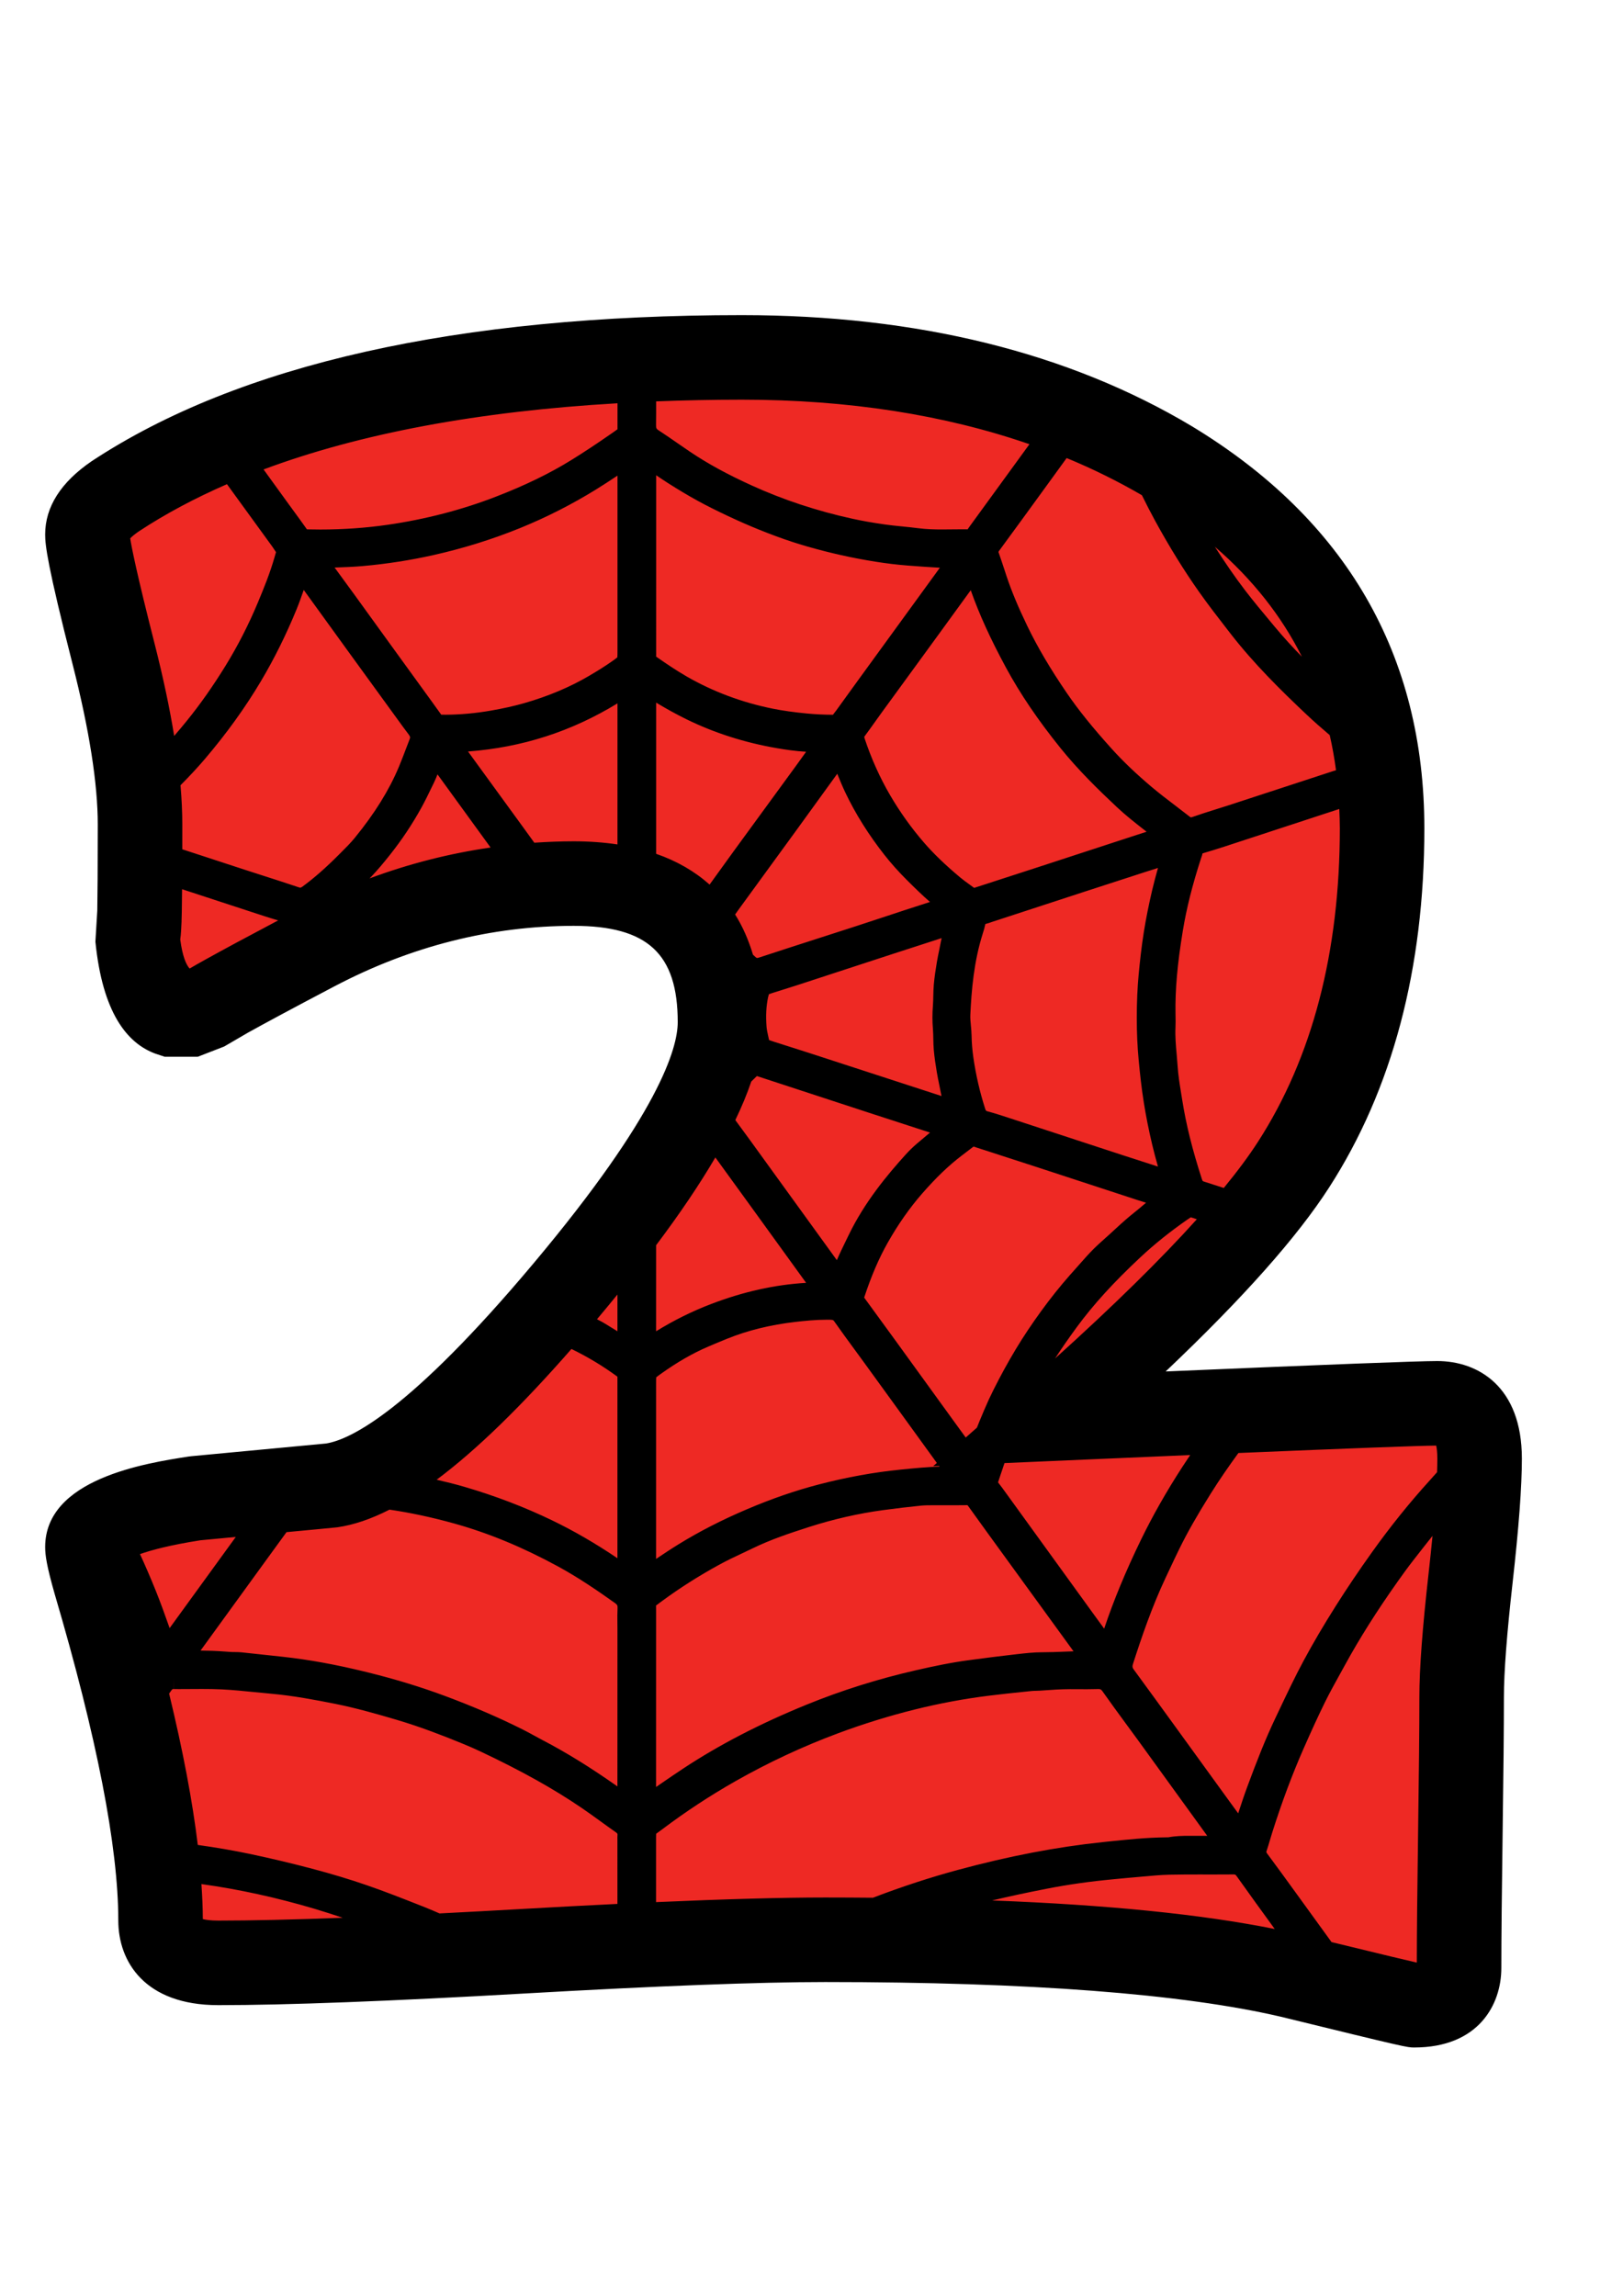 <?xml version="1.0" encoding="utf-8"?>
<!-- Generator: Adobe Illustrator 16.0.0, SVG Export Plug-In . SVG Version: 6.00 Build 0)  -->
<!DOCTYPE svg PUBLIC "-//W3C//DTD SVG 1.1//EN" "http://www.w3.org/Graphics/SVG/1.1/DTD/svg11.dtd">
<svg version="1.1" id="Layer_1" xmlns="http://www.w3.org/2000/svg" xmlns:xlink="http://www.w3.org/1999/xlink" x="0px" y="0px"
	 width="595.28px" height="841.89px" viewBox="0 0 595.28 841.89" enable-background="new 0 0 595.28 841.89" xml:space="preserve">
<g>
	<path fill="#EE2924" d="M542.683,534.851c0,9.729-1.101,24.319-3.29,43.768c-2.201,19.459-3.296,34.048-3.296,43.768
		c0,11.294-0.161,27.927-0.47,49.889c-0.317,21.962-0.474,38.434-0.474,49.414c0,9.094-5.491,13.646-16.472,13.646
		c-0.631,0-15.689-3.607-45.176-10.824c-37.65-8.786-94.6-13.176-170.835-13.176c-24.788,0-61.887,1.412-111.301,4.233
		c-49.414,2.826-86.521,4.239-111.301,4.239c-14.12,0-21.18-5.178-21.18-15.533c0-28.547-7.999-69.958-24-124.242
		c-1.882-6.591-2.824-10.824-2.824-12.707c0-7.837,13.176-13.802,39.531-17.885c16.628-1.563,33.253-3.133,49.887-4.703
		c19.767-2.825,48.473-26.665,86.124-71.537c37.648-44.862,56.472-77.649,56.472-98.359c0-33.882-17.882-50.822-53.648-50.822
		c-32.945,0-64.637,7.998-95.066,24c-30.435,15.997-44.708,24-42.826,24c-12.868,0-20.236-9.411-22.118-28.239
		c0.625,4.708,0.941-9.094,0.941-41.411c0-16.31-3.219-37.101-9.646-62.358c-6.435-25.252-9.649-39.922-9.649-44.004
		c0-4.703,3.449-9.412,10.353-14.115c51.453-33.887,128.009-50.827,229.661-50.827c61.806,0,114.2,12.868,157.19,38.59
		c51.766,31.378,77.648,76.084,77.648,134.123c0,48.637-10.824,89.735-32.473,123.304c-14.751,22.905-44.398,53.966-88.948,93.182
		c86.278-3.765,133.497-5.646,141.657-5.646C537.505,514.615,542.683,521.367,542.683,534.851z"/>
	<path fill-rule="evenodd" clip-rule="evenodd" d="M527.154,499.112c-6.959,0-39.68,1.251-99.615,3.815
		c28.477-27.014,48.213-49.243,59.936-67.445c23.188-35.956,34.946-80.268,34.946-131.706c0-63.56-28.638-113.146-85.193-147.426
		c-45.235-27.068-100.799-40.79-165.148-40.79c-104.266,0-184.403,17.96-238.389,53.518c-11.365,7.741-17.127,16.804-17.127,26.927
		c0,3.911,0.782,11.153,10.128,47.83c6.083,23.905,9.167,43.601,9.167,58.533c0,16.124-0.081,25.777-0.177,31.565l-0.686,11.39
		c2.588,25.898,11.505,37.172,21.941,41.042l3.459,1.156h12.142l9.687-3.755l8.761-5.102c5.871-3.26,15.543-8.488,31.595-16.926
		c28.036-14.746,57.592-22.219,87.85-22.219c27.094,0,38.146,10.234,38.146,35.32c0,9.497-6.866,33.604-52.846,88.393
		c-45.292,53.981-67.059,64.649-76.133,66.113l-49.452,4.662l-0.923,0.111c-15.757,2.442-52.659,8.16-52.659,33.205
		c0,2.998,0.58,7.029,3.457,17.092c15.505,52.6,23.367,92.925,23.367,119.857c0,15.003,9.636,31.035,36.682,31.035
		c24.964,0,62.709-1.433,112.184-4.264c48.92-2.791,86.069-4.209,110.418-4.209c74.706,0,130.999,4.295,167.151,12.732
		c46.043,11.269,46.311,11.269,48.859,11.269c23.602,0,31.974-15.699,31.974-29.148c0-11.031,0.162-27.578,0.47-49.197
		c0.318-22.537,0.475-38.928,0.475-50.105c0-9.114,1.074-23.259,3.194-42.031c2.28-20.251,3.391-35.134,3.391-45.504
		C558.185,508.498,542.157,499.112,527.154,499.112z M56.737,236.18c-6.606-25.923-8.47-35.466-8.985-38.751
		c0.565-0.585,1.554-1.474,3.191-2.589c9.727-6.409,20.531-12.152,32.302-17.289l16.656,22.931l0.275,0.404
		c0.275,0.404,0.787,1.151,1.055,1.6c-0.071,0.273-0.174,0.59-0.288,0.984l-0.25,0.863c-1.625,5.743-3.936,11.42-6.162,16.739
		c-3.381,8.08-7.355,15.846-11.816,23.083c-4.618,7.489-9.232,14.049-14.107,20.069c-1.491,1.842-3.068,3.744-4.723,5.637
		C62.215,259.615,59.86,248.463,56.737,236.18z M75.434,351.833c-2.074,1.156-4.05,2.256-5.887,3.346
		c-1.281-1.438-2.611-4.431-3.437-10.638c0.278-2.084,0.392-4.188,0.464-6.263l0.023-0.308l-0.013-0.051
		c0.038-1.206,0.076-2.417,0.096-3.558c0.041-2.356,0.073-5.137,0.101-8.276l30.2,9.886c1.647,0.54,3.358,1.034,5.036,1.554
		C90.561,343.577,81.621,348.392,75.434,351.833z M125.161,312.542l-0.906,0.908c-4.827,4.845-9.05,8.549-13.294,11.657
		c-0.252,0.182-0.593,0.404-0.792,0.404c-0.085,0-0.288-0.02-0.661-0.151c-4.208-1.423-8.44-2.781-12.669-4.138
		c-2.392-0.767-4.784-1.534-7.173-2.316l-22.812-7.463c0.005-2.851,0.01-5.859,0.01-9.074c0-4.537-0.222-9.341-0.658-14.407
		c3.063-3.083,6.068-6.263,8.904-9.593c8.064-9.487,14.809-18.848,20.62-28.623c4.839-8.14,9.232-16.997,13.052-26.322
		c0.972-2.362,1.809-4.764,2.619-7.09c0.525,0.722,17.044,23.552,17.044,23.552c4.814,6.641,16.996,23.4,16.996,23.4
		c1.486,2.054,2.975,4.112,4.511,6.131c0.591,0.777,0.513,1.09,0.321,1.585l-1.226,3.199c-0.886,2.332-1.771,4.663-2.73,6.964
		c-3.598,8.609-8.912,17.168-16.25,26.15C128.605,309.105,126.932,310.775,125.161,312.542z M135.534,322.12
		c0.27-0.277,0.548-0.53,0.818-0.817c2.099-2.23,4.256-4.764,6.785-7.963c2.188-2.776,4.196-5.531,5.967-8.196
		c1.953-2.927,3.78-5.935,5.435-8.927c1.408-2.548,2.669-5.173,3.891-7.706l0.74-1.523c0.489-1.01,0.908-2.019,1.294-3.023
		c1.063,1.464,12.188,16.79,19.472,26.827C164.884,312.961,150.055,316.73,135.534,322.12z M226.475,309.66
		c-5.019-0.752-10.365-1.146-16.045-1.146c-4.837,0-9.651,0.197-14.453,0.52c-1.42-1.958-2.833-3.921-4.256-5.879
		c0,0-19.946-27.412-20.062-27.573c19.842-1.499,37.898-7.313,54.821-17.652L226.475,309.66z M226.482,238.521
		c0,1.009,0,2.049-0.055,2.533c-0.409,0.363-1.431,1.085-2.137,1.58c-2.309,1.62-4.85,3.225-8.236,5.213
		c-7.063,4.148-15.061,7.509-23.776,10.002c-3.714,1.06-7.764,1.968-12.387,2.765c-5.49,0.949-10.988,1.454-16.436,1.484
		l-1.623-0.025l-3.567-4.961l-13.481-18.591L129.71,217.68c-1.335-1.837-6.003-8.206-6.987-9.558h0.081
		c3.354-0.116,6.82-0.232,10.272-0.545c8.771-0.777,17.503-2.14,25.956-4.037c10.966-2.462,21.705-5.813,31.921-9.977
		c9.48-3.86,18.773-8.584,27.622-14.044c2.672-1.645,5.289-3.371,7.908-5.102V238.521z M226.485,157.416
		c-0.392,0.293-1.027,0.737-1.646,1.166l-0.378,0.263c-5.637,3.921-10.363,7.04-14.869,9.831c-7.908,4.9-16.936,9.291-27.596,13.418
		c-12.54,4.864-25.951,8.347-39.854,10.355c-7.983,1.15-16.272,1.736-24.634,1.736c-1.312,0-2.629-0.01-4.166-0.05l-0.568-0.01
		l-0.191,0.005c-0.023-0.03-0.051-0.065-0.081-0.111c-1.62-2.301-3.282-4.577-4.945-6.848l-2.447-3.361
		c0,0-3.901-5.395-8.438-11.662c35.355-13.196,78.75-21.311,129.816-24.268C226.488,153.53,226.488,157.325,226.485,157.416z
		 M436.536,533.579c-0.989,1.479-1.988,2.978-2.997,4.537c-5.753,8.882-10.819,17.809-15.059,26.539
		c-5.581,11.49-10.018,22.198-13.494,32.589c-1.434-1.968-2.866-3.941-4.3-5.914l-31.843-44c-0.883-1.221-1.766-2.452-2.785-3.734
		l0.747-2.255c0.534-1.65,1.079-3.22,1.619-4.814l17.749-0.777C404.814,534.937,421.533,534.215,436.536,533.579z M417.652,388.904
		c0.435,4.562,1,9.972,1.878,15.441c0.776,4.905,1.807,10.063,3.048,15.316c0.646,2.74,1.367,5.395,2.135,8.129l-0.146-0.045
		c-4.33-1.388-8.66-2.78-12.979-4.193l-41.724-13.666c-2.493-0.817-5.076-1.655-7.711-2.366c-0.434-0.116-0.565-0.151-0.857-1.055
		c-1.928-6.016-3.371-12.293-4.29-18.672c-0.394-2.755-0.61-5.37-0.655-7.994c-0.021-1.236-0.132-2.473-0.253-3.704
		c-0.131-1.413-0.263-2.74-0.202-3.946c0.414-8.902,1.272-19.388,4.512-29.663l0.121-0.394c0.318-0.999,0.626-1.999,0.828-3.028
		c0.025-0.11,0.05-0.191,0.05-0.222c0.051-0.021,0.142-0.051,0.272-0.081c0.57-0.126,1.131-0.313,1.686-0.515l0.454-0.161
		l33.761-11.031c7.368-2.402,14.735-4.794,22.113-7.171c1.676-0.54,3.351-1.075,5.026-1.595c-0.767,2.765-1.494,5.445-2.14,8.185
		c-1.241,5.293-2.271,10.441-3.048,15.306c-0.898,5.617-1.479,11.208-1.888,15.452c-0.464,4.965-0.696,10.194-0.696,15.987
		C416.941,378.771,417.174,383.898,417.652,388.904z M414.902,306.834l-34.058,11.127c-5.274,1.716-22.129,7.176-22.129,7.176
		s-1.09,0.338-1.428,0.454c-0.551-0.414-1.11-0.817-1.671-1.221c-1.16-0.837-2.326-1.67-3.416-2.583
		c-5.541-4.643-9.788-8.73-13.365-12.874c-4.593-5.314-8.743-11.127-12.339-17.269c-3.757-6.414-6.921-13.458-9.404-20.927
		c-0.123-0.374-0.118-0.525-0.01-0.666c1.274-1.716,2.513-3.452,3.749-5.188c0.844-1.181,1.686-2.372,2.539-3.542l20.735-28.452
		l11.94-16.436c3.067,8.73,7.226,17.849,12.908,28.356c5.197,9.608,11.738,19.262,19.983,29.501
		c6.521,8.095,13.797,15.2,20.69,21.669c3.164,2.977,6.58,5.652,9.881,8.236c0.344,0.272,0.696,0.54,1.04,0.808
		C420.02,305.174,414.902,306.834,414.902,306.834z M342.176,377.368c0.097,1.16,0.116,2.326,0.14,3.492
		c0.024,1.393,0.058,2.785,0.177,4.168c0.249,2.831,0.686,5.622,1.12,8.216c0.255,1.514,0.563,3.027,0.875,4.531
		c0.207,1.02,0.417,2.034,0.608,3.053c0.068,0.369,0.146,0.732,0.232,1.1c-6.081-1.973-48.653-15.831-48.653-15.831
		c-2.695-0.873-5.397-1.726-8.099-2.583L283.827,382c0,0-1.451-0.504-1.749-0.601c-0.096-0.459-0.197-0.914-0.3-1.368
		c-0.28-1.231-0.542-2.392-0.623-3.446c-0.32-4.133-0.134-7.706,0.578-10.936c0.079-0.358,0.179-0.717,0.293-1.07
		c0.515-0.187,1.032-0.363,1.549-0.524l3.318-1.04c1.827-0.57,3.654-1.14,5.473-1.735l35.208-11.506
		c5.93-1.933,11.864-3.855,17.802-5.763c-0.104,0.419-0.194,0.837-0.275,1.262c-0.191,1.029-0.403,2.059-0.613,3.088
		c-0.313,1.494-0.62,2.992-0.87,4.496c-0.432,2.569-0.865,5.344-1.118,8.211c-0.123,1.408-0.156,2.82-0.187,4.233
		c-0.022,1.151-0.045,2.296-0.137,3.447C341.941,371.706,341.941,374.532,342.176,377.368z M324.436,313.562
		c2.412,3.063,5.13,6.106,8.082,9.048c2.942,2.932,5.715,5.657,8.579,8.15c-0.57,0.182-8.904,2.881-8.904,2.881l-7.774,2.564
		c-3.505,1.156-7.01,2.316-10.524,3.457l-12.755,4.113c-7.595,2.447-15.192,4.89-22.774,7.383c-0.389,0.131-0.606,0.146-0.702,0.146
		c-0.058,0-0.156,0-0.446-0.257l-0.502-0.444c-0.187-0.166-0.356-0.348-0.542-0.515c-1.622-5.399-3.777-10.35-6.55-14.74
		c0.515-0.727,1.027-1.458,1.552-2.175c0,0,16.545-22.699,20.713-28.432c3.277-4.512,15.199-20.993,15.199-20.993
		c0.011,0.025,0.023,0.051,0.035,0.081c0.891,2.19,1.814,4.451,2.864,6.671C313.712,298.352,318.574,306.113,324.436,313.562z
		 M275.546,396.61c0.777-0.757,1.746-1.706,2.064-2.013c0.202,0.07,32.327,10.587,41.067,13.443
		c4.834,1.574,22.432,7.287,22.432,7.287c-1.618,1.347-3.235,2.7-4.838,4.077c-1.479,1.271-2.858,2.619-4.103,3.997
		c-6.656,7.357-15.051,17.37-20.942,29.612l-1.02,2.1c-1.109,2.28-2.243,4.602-3.268,6.999c-2.28-3.144-26.241-36.259-26.241-36.259
		c-3.641-5.056-7.3-10.098-10.996-15.108C272.079,405.794,274.04,401.081,275.546,396.61z M316.997,475.712
		c2.614-7.902,5.345-14.251,8.592-19.993c3.808-6.732,8.064-12.803,12.648-18.047c5.095-5.823,9.659-10.203,14.357-13.797
		l4.148-3.174c0.231-0.177,0.363-0.227,0.394-0.237l0.231,0.071c0.263,0.11,0.53,0.196,0.889,0.303c0,0,16.956,5.49,21.825,7.074
		l37.521,12.283c0.913,0.293,1.826,0.58,2.74,0.863c-0.308,0.247-0.61,0.5-0.903,0.757c-1.05,0.924-2.13,1.797-3.22,2.67
		c-1.05,0.848-2.089,1.69-3.108,2.573c-1.509,1.302-2.978,2.654-4.446,4.007l-1.751,1.61l-1.73,1.549
		c-1.449,1.302-2.902,2.594-4.274,3.977c-1.575,1.584-3.063,3.265-4.547,4.945l-1.61,1.816c-1.716,1.918-3.432,3.846-5.087,5.824
		c-1.806,2.16-3.563,4.37-5.269,6.61c-1.705,2.235-3.355,4.517-4.965,6.823c-1.61,2.311-3.18,4.652-4.693,7.029
		c-1.509,2.377-2.957,4.799-4.36,7.242c-1.402,2.432-2.745,4.904-4.047,7.388c-1.262,2.412-2.493,4.845-3.644,7.317
		c-1.176,2.553-2.251,5.146-3.331,7.74c-0.353,0.868-0.696,1.736-1.05,2.604l-4.103,3.618c-1.569-2.16-3.144-4.319-4.708-6.484
		l-20.998-28.997c-2.455-3.386-10.862-14.912-10.862-14.912c-0.217-0.308-0.439-0.62-0.679-0.923
		C316.967,475.803,316.979,475.763,316.997,475.712z M386.976,498.169c2.291-3.548,4.9-7.308,7.969-11.496
		c6.086-8.291,13.504-16.437,23.345-25.631c5.106-4.778,10.885-9.411,17.167-13.781c0.293-0.207,1.303-0.863,1.303-0.863l2.22,0.706
		C425.697,461.859,408.302,478.932,386.976,498.169z M491.416,303.776c0,45.377-10.093,84.038-30.006,114.911
		c-3.32,5.158-7.524,10.82-12.551,16.951c-2.412-0.777-4.814-1.574-7.236-2.331c-0.494-0.157-0.555-0.177-0.803-0.934
		c-3.517-10.865-5.808-20.085-7.211-29.017l-0.373-2.321c-0.561-3.462-1.09-6.732-1.303-10.022
		c-0.101-1.474-0.231-2.947-0.363-4.431c-0.303-3.381-0.585-6.571-0.434-9.74c0.07-1.463,0.051-2.937,0.021-4.41l-0.011-0.757
		c-0.141-8.806,0.687-18.147,2.675-30.278c1.362-8.302,3.553-17.017,6.696-26.655l0.137-0.394c0.161-0.439,0.313-0.878,0.379-1.353
		c0,0,0.105-0.076,0.398-0.161c2.584-0.757,5.157-1.555,7.721-2.393l40.729-13.343c0.444-0.146,0.894-0.287,1.337-0.434
		C491.315,299.018,491.416,301.369,491.416,303.776z M477.508,240.822c-3.295-3.355-6.61-6.969-10.103-11.152l-1.236-1.489
		c-3.169-3.79-6.439-7.716-9.467-11.662c-3.972-5.193-7.631-10.577-11.122-16.032C459.366,212.401,469.974,225.819,477.508,240.822z
		 M386.133,174.987c1.695-2.336,3.392-4.678,5.087-7.015c9.653,3.987,18.854,8.539,27.608,13.63c1.595,3.23,3.215,6.399,4.896,9.472
		c5.223,9.538,10.461,18.016,16.022,25.908c3.391,4.814,7.034,9.507,10.557,14.049l0.979,1.262
		c8.579,11.072,18.465,20.812,27.871,29.683c2.71,2.558,5.586,5.086,8.559,7.6c0.954,4.188,1.726,8.478,2.306,12.873
		c-0.368,0.111-0.736,0.222-1.1,0.338l-38.11,12.465c-1.63,0.53-3.271,1.04-4.905,1.554c-2.876,0.903-5.748,1.807-8.589,2.806
		c-0.328,0.111-0.484,0.121-0.524,0.121c-0.051,0-0.223-0.081-0.49-0.293c-1.7-1.337-3.426-2.654-5.152-3.966
		c-2.906-2.21-5.919-4.506-8.72-6.868c-5.723-4.83-10.507-9.396-14.619-13.954c-7.141-7.913-12.228-14.241-16.513-20.498
		c-6.08-8.892-10.844-16.981-14.568-24.728c-3.361-6.974-5.753-12.737-7.55-18.137l-0.808-2.463
		c-0.696-2.109-1.393-4.219-2.129-6.308l0.045-0.303c5.839-7.933,11.622-15.906,17.415-23.875L386.133,174.987z M240.653,147.187
		c10.204-0.389,20.647-0.621,31.426-0.621c39.103,0,74.349,5.566,105.5,16.33l-2.427,3.331l-19.591,26.933l-0.661,0.959
		l-1.963-0.015c-1.256,0-2.513,0.02-3.765,0.03c-1.221,0.015-2.444,0.03-3.666,0.03c-2.594,0-5.664-0.056-8.761-0.464
		c-1.922-0.252-3.855-0.449-5.79-0.641c-2.11-0.207-4.222-0.419-6.315-0.717c-4.661-0.666-8.488-1.337-12.046-2.125
		c-12.939-2.836-25.343-6.934-36.864-12.182c-9.033-4.113-16.254-8.059-22.722-12.424c-1.474-0.994-2.937-2.008-4.397-3.018
		c-2.332-1.62-4.668-3.24-7.05-4.784c-0.729-0.474-0.962-0.727-0.939-1.928C240.676,152.985,240.655,150.088,240.653,147.187z
		 M240.66,239.051l0.005-64.771c1.448,0.989,2.886,1.948,4.342,2.876c3.906,2.483,7.423,4.582,10.756,6.414
		c3.263,1.791,6.813,3.578,11.175,5.626c4.047,1.908,7.787,3.548,11.433,5.016c4.378,1.767,8.316,3.22,12.038,4.441
		c3.621,1.196,7.564,2.332,12.054,3.477c4.067,1.034,8.173,1.953,12.207,2.72c4.461,0.848,8.511,1.494,12.382,1.958
		c3.814,0.464,7.662,0.727,11.382,0.989l1.026,0.071c1.746,0.121,3.492,0.222,5.262,0.323c-0.336,0.464-29.994,41.26-29.994,41.26
		l-8.084,11.178l-0.33,0.424c-0.271,0.338-0.54,0.681-0.79,1.055h-0.132c-3.146-0.01-6.303-0.162-9.381-0.454
		c-4.854-0.465-8.854-1.03-12.583-1.776c-11.296-2.281-21.904-6.248-31.535-11.789c-3.981-2.296-7.786-4.89-10.983-7.121
		c-0.24-0.167-0.311-0.268-0.265-0.318C240.681,240.121,240.673,239.586,240.66,239.051z M240.655,313.102
		c-0.002-14.907-0.002-43.071,0.005-55.445c3.815,2.301,7.436,4.29,10.981,6.036c10.274,5.056,21.518,8.655,33.415,10.688
		c2.945,0.505,6.633,1.07,10.61,1.297c-1.239,1.736-2.482,3.467-3.737,5.193c0,0-18.541,25.383-22.552,30.894
		c-1.958,2.685-3.898,5.39-5.839,8.084c-1.087,1.514-2.185,3.028-3.277,4.542C254.813,319.541,248.283,315.741,240.655,313.102z
		 M240.646,456.642c8.775-11.677,15.977-22.36,21.729-32.196c4.37,6.025,8.743,12.051,13.108,18.082
		c0,0,20.031,27.704,20.183,27.906c-11.559,0.687-22.989,3.229-34.901,7.781c-6.911,2.635-13.663,5.985-20.127,9.977
		L240.646,456.642z M240.638,507.414c0-0.868,0-1.848,0.045-2.332c0.389-0.338,1.234-0.938,1.822-1.362
		c5.993-4.27,11.622-7.499,17.213-9.886c2.314-0.984,4.632-1.974,6.972-2.912c7.6-3.063,15.772-5.076,24.977-6.156
		c3.475-0.404,7.574-0.817,11.647-0.817l1.19,0.01c1.07,0.021,1.184,0.182,1.483,0.61c2.461,3.497,4.988,6.949,7.515,10.4
		l3.306,4.521l13.48,18.586c0,0,8.397,11.587,13.328,18.404l-1.35,1.187l2.14-0.097c0.058,0.081,0.123,0.172,0.182,0.253
		c-4.612,0.131-9.172,0.585-13.608,1.029l-0.62,0.061c-9.745,0.969-19.784,2.786-29.845,5.399
		c-8.773,2.276-17.483,5.279-26.632,9.18c-9.214,3.926-17.415,8.13-25.073,12.854c-2.768,1.705-5.471,3.512-8.175,5.324
		L240.638,507.414z M219.48,483.166c2.41-2.872,4.731-5.683,6.989-8.458c0,5.077-0.002,9.755-0.005,13.479
		c-1.501-0.908-3-1.821-4.483-2.755c-0.989-0.626-2.009-1.115-3.021-1.655C219.138,483.564,219.304,483.378,219.48,483.166z
		 M209.592,494.682c5.846,2.831,11.458,6.202,16.739,10.067c0.053,0.04,0.099,0.075,0.129,0.096c-0.013,0.55-0.005,1.105,0.002,1.65
		c0,0,0.01,47.507-0.002,64.927c-8.046-5.445-15.929-10.012-23.971-13.897c-10.032-4.845-20.826-8.973-32.085-12.268
		c-3.335-0.974-6.765-1.832-10.249-2.63C174.639,531.823,190.971,515.947,209.592,494.682z M51.347,569.903
		c4.11-1.458,10.941-3.311,22.171-5.071l12.964-1.222c-7.161,9.87-22.464,30.965-24.266,33.438
		c-1.69-4.779-3.305-9.315-5.145-13.868C55.132,578.387,53.24,574.011,51.347,569.903z M74.392,703.754
		c-0.013-4.047-0.214-8.372-0.515-12.843l0.389,0.056c13.398,1.861,27.263,4.899,41.209,9.037c3.419,1.015,6.825,2.125,10.236,3.256
		c-18.275,0.696-33.538,1.044-45.642,1.044C77.188,704.304,75.403,704.012,74.392,703.754z M226.46,698.183
		c-11.201,0.54-23.188,1.176-35.976,1.907c-10.295,0.591-20.034,1.11-29.277,1.58c-1.718-0.727-3.462-1.514-5.155-2.18l-1.434-0.565
		c-6.573-2.595-13.37-5.284-20.203-7.636c-6.164-2.124-12.682-4.093-19.928-6.01c-7.353-1.953-15.038-3.775-22.845-5.426
		c-6.01-1.266-12.351-2.352-19.101-3.3c-1.948-16.098-5.438-34.532-10.514-55.505c0.292-0.414,0.595-0.818,0.883-1.231
		c0.293-0.424,0.358-0.424,0.774-0.424v-4.3l0.033,4.3l2.074,0.01l8.289-0.04c2.41,0,4.819,0.03,7.222,0.146
		c4.009,0.196,8.132,0.61,12.122,1.014c1.991,0.202,3.981,0.404,5.975,0.575c8.16,0.728,16.363,2.286,23.41,3.689
		c7.804,1.56,15.507,3.765,22.724,5.894c8.869,2.619,17.362,5.96,23.769,8.579c2.692,1.095,5.003,2.109,7.075,3.094
		c14.962,7.08,26.738,13.655,37.058,20.695c2.266,1.539,4.484,3.153,6.704,4.759c1.9,1.377,3.803,2.755,5.73,4.098
		c0.653,0.454,0.643,0.625,0.61,1.08c-0.041,0.545-0.035,1.09-0.022,1.635C226.458,674.621,226.46,685.138,226.46,698.183z
		 M226.452,595.181l0.018,2.195c0,0-0.002,42.385-0.012,57.721c-9.917-6.989-18.77-12.455-27.594-17.052
		c-1.009-0.525-2.006-1.07-3.005-1.62c-1.438-0.792-2.879-1.579-4.348-2.312c-8.723-4.345-17.861-8.291-27.947-12.056
		c-9.126-3.411-18.664-6.318-29.158-8.901c-11.173-2.746-21.2-4.572-30.654-5.592l-4.653-0.505
		c-3.522-0.389-7.047-0.772-10.572-1.136c-0.782-0.075-1.572-0.085-2.364-0.096c-0.399,0-0.8,0-1.199-0.02
		c-0.878-0.051-1.756-0.116-2.632-0.177c-1.494-0.106-2.987-0.207-4.476-0.258c-1.433-0.05-2.866-0.075-4.299-0.091
		c1.519-2.1,23.479-32.357,23.479-32.357c2.679-3.693,5.367-7.383,8.051-11.071l11.978-1.131l6.613-0.641
		c5.995-0.858,12.372-3.008,19.191-6.484c7.565,1.12,15.399,2.765,23.688,5.076c12.583,3.503,25.033,8.649,38.067,15.729
		c7.641,4.153,14.864,9.129,20.92,13.443c0.858,0.611,1.009,0.924,0.959,1.964C226.412,591.598,226.43,593.389,226.452,595.181z
		 M242.293,587.51l0.626-0.459c6.57-4.834,13.706-9.355,21.215-13.438c2.584-1.413,5.23-2.654,8.034-3.977
		c1.299-0.61,2.597-1.222,3.888-1.847c6.601-3.215,13.512-5.521,20.6-7.802c9.033-2.897,18.212-4.991,27.283-6.218
		c4.88-0.656,9.404-1.19,13.83-1.635c1.37-0.131,2.79-0.142,4.504-0.142h8.323c1.317,0,2.635-0.01,4.239-0.03
		c0,0,0.091,0.071,0.268,0.313c4.633,6.47,9.311,12.908,13.989,19.343c0,0,23.546,32.408,24.651,33.937
		c-1.171,0.036-2.347,0.081-3.522,0.132c-2.483,0.101-4.966,0.207-7.448,0.207h-0.374c-3.311,0-6.55,0.378-9.684,0.741l-1.65,0.192
		c-4.744,0.534-9.478,1.155-14.211,1.781l-1.348,0.176c-6.696,0.879-13.251,2.281-19.332,3.664
		c-13.936,3.169-27.516,7.434-40.359,12.677c-17.123,6.984-31.926,14.649-45.258,23.436c-2.748,1.807-5.455,3.674-8.165,5.53
		c-0.585,0.404-1.174,0.808-1.762,1.212l-0.002-12.768c0-17.072-0.003-34.144,0.012-51.211l-0.005-1.302
		c-0.005-0.515-0.023-0.919-0.013-1.262C241.006,588.454,241.657,587.975,242.293,587.51z M320.585,695.76
		c-0.131,0.051-0.27,0.106-0.401,0.157c-5.729-0.051-11.538-0.086-17.513-0.086c-15.692,0-36.468,0.57-62.046,1.695v-22.431
		c0-1.01,0-2.055,0.038-2.645c0.214-0.162,1.665-1.201,2.208-1.609c8.536-6.445,17.587-12.39,26.893-17.678
		c12.013-6.823,24.669-12.728,37.616-17.552c9.212-3.432,18.691-6.368,28.179-8.73c8.988-2.23,18.127-3.937,27.17-5.056
		c4.199-0.525,8.413-0.965,12.626-1.403l3.099-0.323c0.465-0.051,0.929-0.051,1.403-0.061c0.489-0.005,0.979-0.016,1.474-0.051
		l2.589-0.176c1.155-0.086,2.311-0.167,3.467-0.228c1.665-0.091,3.341-0.142,5.006-0.151l6.333,0.021
		c1.297,0,2.589-0.016,4.083-0.061c0.782,0,1.039,0.08,1.559,0.822c2.933,4.173,5.96,8.291,8.978,12.404
		c1.403,1.907,2.806,3.819,4.199,5.728c2.735,3.76,25.242,34.87,25.242,34.87h-6.702c-2.261,0-4.895,0.041-7.529,0.535
		c-0.11,0.015-0.217,0.015-0.383,0.015h-0.435c-7.327,0.081-14.624,0.849-21.679,1.59l-1.585,0.167
		c-17.001,1.781-34.406,5.122-53.229,10.214C341.2,688.458,330.883,691.829,320.585,695.76z M363.878,696.916
		c6.127-1.463,12.692-2.877,20.368-4.365c7.539-1.469,15.553-2.604,23.818-3.381l2.463-0.237c1.807-0.172,3.604-0.354,5.41-0.495
		c1.211-0.101,2.422-0.211,3.633-0.322c3.18-0.293,6.192-0.565,9.22-0.636c3.588-0.076,7.176-0.091,10.765-0.091l6.015,0.005
		c2.251,0,4.501-0.005,6.798-0.025c0.631,0,0.762,0,1.246,0.687c4.593,6.475,9.26,12.903,13.928,19.322
		C440.694,701.998,406.409,698.531,363.878,696.916z M523.985,576.877c-2.281,20.206-3.392,35.088-3.392,45.509
		c0,11.031-0.156,27.28-0.469,49.667c-0.293,20.508-0.454,36.521-0.47,47.652c-3.093-0.701-11.157-2.613-31.282-7.523
		c-6.878-9.492-13.227-18.264-13.227-18.264c-3.432-4.738-6.863-9.472-10.351-14.165c-0.394-0.534-0.368-0.61-0.262-0.908
		c0.464-1.367,0.867-2.75,1.281-4.144c0.263-0.897,0.525-1.791,0.808-2.684c3.532-11.153,7.307-21.236,11.516-30.824
		c3.059-6.948,5.49-12.212,7.873-17.062c1.686-3.417,3.593-6.848,5.43-10.174l1.882-3.411c5.375-9.82,11.703-19.838,19.349-30.627
		c1.71-2.417,3.563-4.996,5.505-7.488l1.333-1.711c1.933-2.482,3.905-5.001,5.909-7.499
		C525.01,567.461,524.535,572.008,523.985,576.877z M527.079,539.867c-0.868,0.989-1.741,1.979-2.63,2.952
		c-7.347,8.084-14.427,16.87-21.038,26.12c-4.834,6.752-9.371,13.484-13.483,19.988c-4.477,7.08-8.327,13.636-11.778,20.05
		c-3.109,5.783-5.955,11.778-8.71,17.571l-1.524,3.21c-3.785,7.933-6.924,15.962-10.477,25.564
		c-1.166,3.159-2.221,6.364-3.271,9.568c-0.01,0.025-0.02,0.05-0.029,0.081c-1.061-1.454-2.12-2.907-3.18-4.36l-20.428-28.189
		c-4.875-6.722-9.75-13.443-14.66-20.135c-0.515-0.696-0.636-1.131-0.298-2.17c3.089-9.629,6.935-20.897,11.94-31.521l1.348-2.866
		c1.23-2.624,2.467-5.253,3.744-7.856c2.917-5.94,6.444-12.137,11.43-20.101c3.245-5.183,6.682-10.133,10.184-14.942
		c42.047-1.766,66.365-2.674,72.542-2.715c0.207,0.908,0.419,2.418,0.419,4.733C527.18,536.365,527.14,538.07,527.079,539.867z"/>
</g>
</svg>
